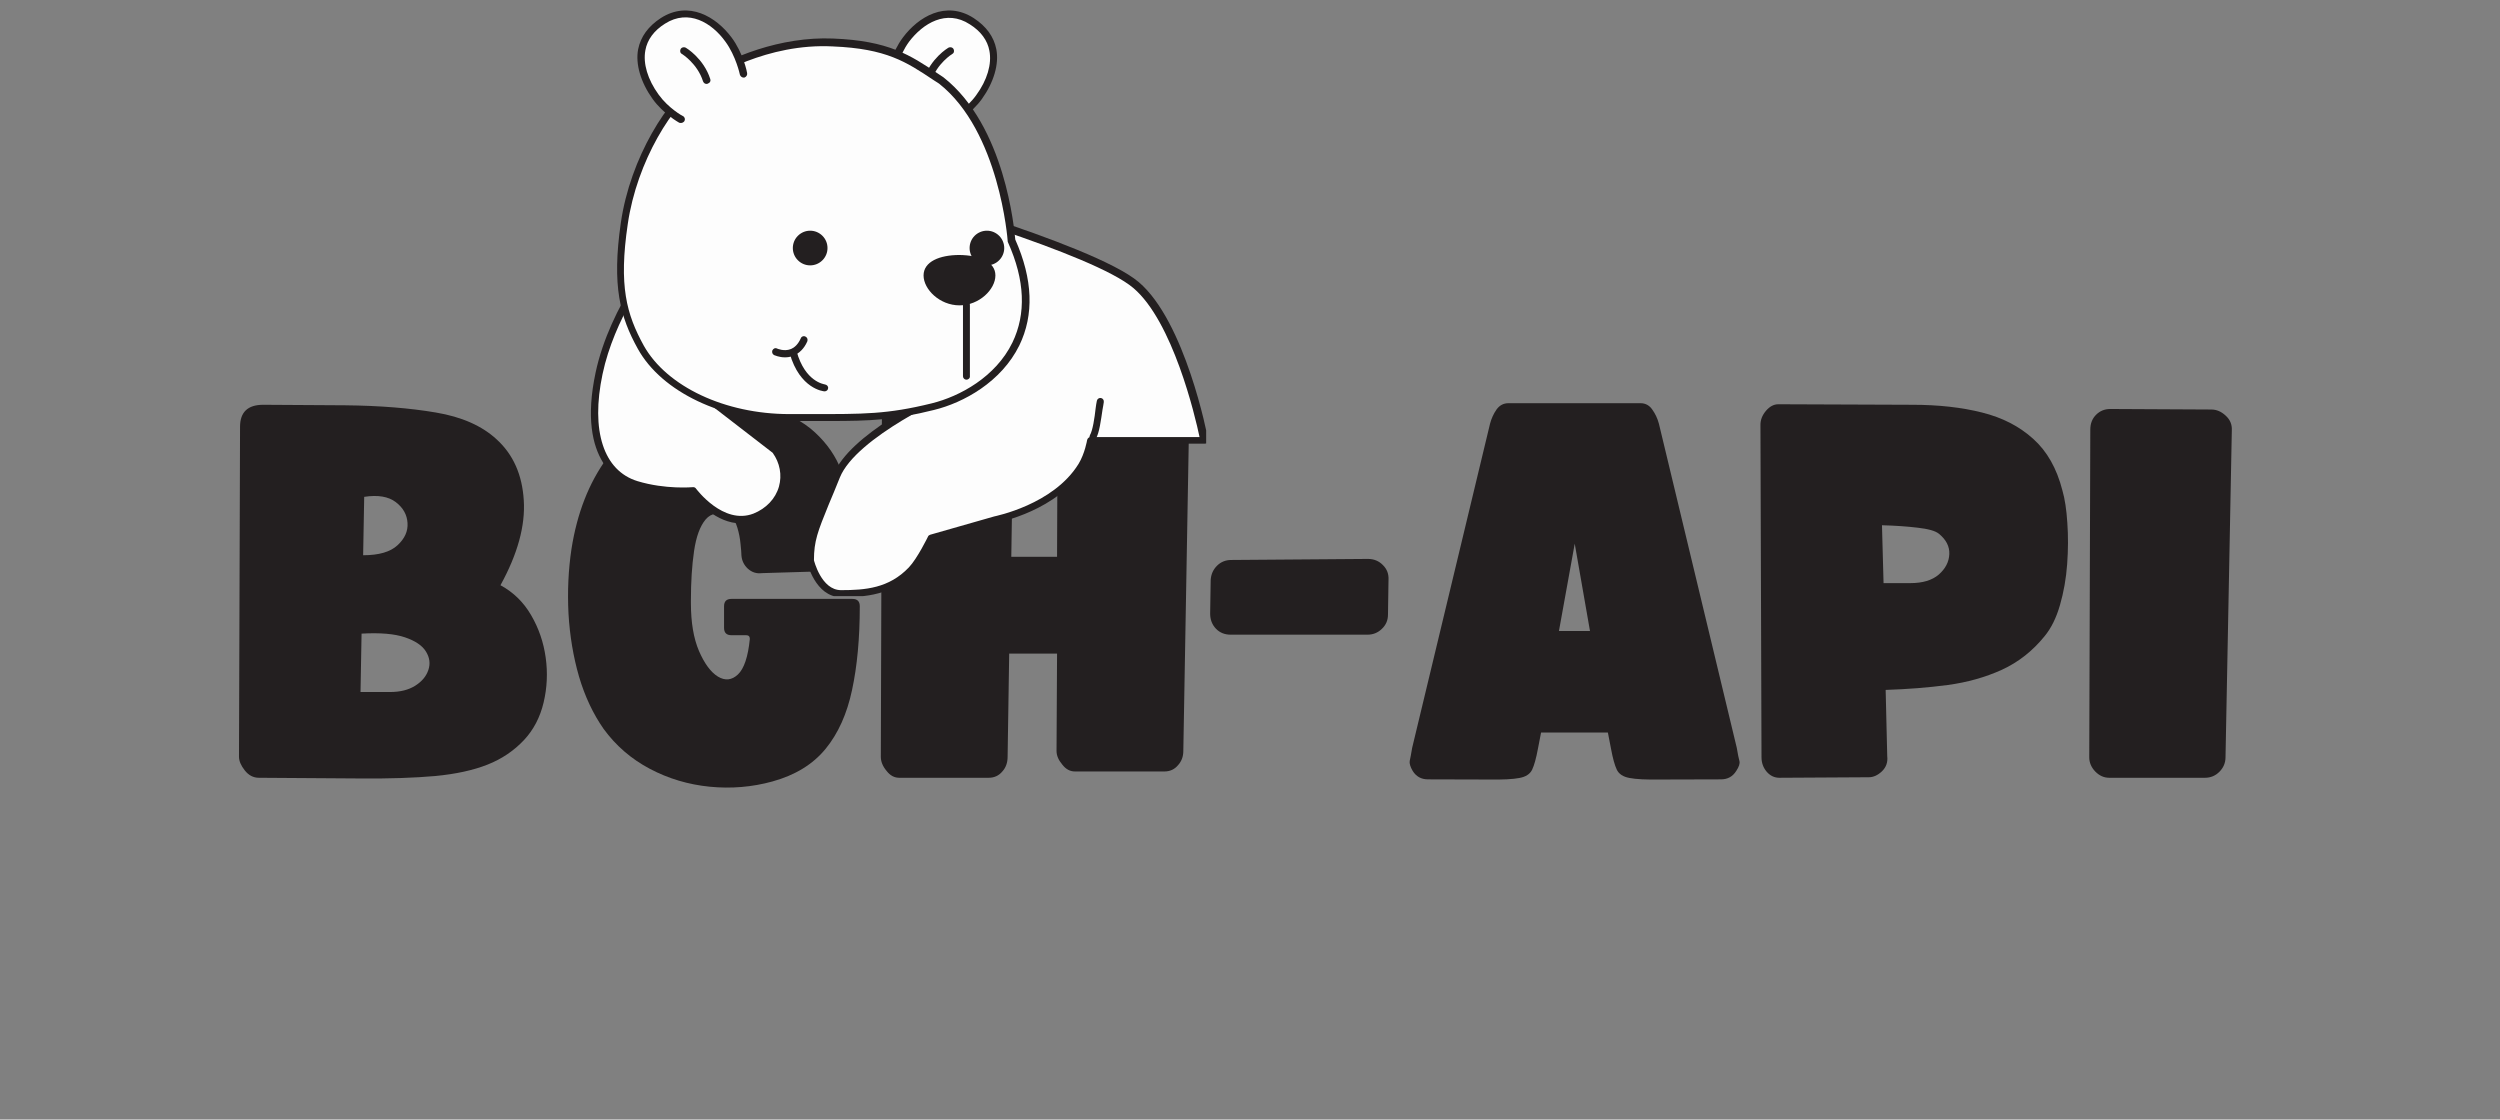 <svg xmlns="http://www.w3.org/2000/svg" xmlns:xlink="http://www.w3.org/1999/xlink" width="297" zoomAndPan="magnify" viewBox="0 0 222.75 99.75" height="133" preserveAspectRatio="xMidYMid meet" version="1.0"><rect x="0" y="0" width="222.75" height="99.75" fill="#808080" stroke="none"/><defs><g/><clipPath id="11331878d0"><path d="M 72 16 L 107.469 16 L 107.469 53 L 72 53 Z M 72 16 " clip-rule="nonzero"/></clipPath><clipPath id="e8103232e0"><path d="M 71 16 L 107.469 16 L 107.469 53.117 L 71 53.117 Z M 71 16 " clip-rule="nonzero"/></clipPath></defs><g fill="#231f20" fill-opacity="1"><g transform="translate(21.294, 69.3)"><g><path d="M 1.781 0 C 1.281 0 0.859 -0.219 0.516 -0.656 C 0.172 -1.094 0 -1.5 0 -1.875 L 0.094 -31.266 C 0.094 -32.578 0.781 -33.234 2.156 -33.234 L 9.469 -33.188 C 12.531 -33.156 15.219 -32.941 17.531 -32.547 C 19.844 -32.16 21.656 -31.359 22.969 -30.141 C 24.438 -28.797 25.238 -26.988 25.375 -24.719 C 25.52 -22.457 24.828 -19.938 23.297 -17.156 C 24.453 -16.531 25.363 -15.641 26.031 -14.484 C 26.707 -13.328 27.141 -12.066 27.328 -10.703 C 27.516 -9.348 27.453 -8.016 27.141 -6.703 C 26.828 -5.391 26.25 -4.281 25.406 -3.375 C 24.5 -2.406 23.41 -1.672 22.141 -1.172 C 20.879 -0.672 19.328 -0.332 17.484 -0.156 C 15.641 0.008 13.438 0.082 10.875 0.062 C 8.312 0.051 5.281 0.031 1.781 0 Z M 10.828 -7.641 L 13.453 -7.641 C 14.359 -7.641 15.109 -7.828 15.703 -8.203 C 16.297 -8.578 16.688 -9.047 16.875 -9.609 C 17.062 -10.172 16.988 -10.719 16.656 -11.25 C 16.332 -11.781 15.707 -12.203 14.781 -12.516 C 13.863 -12.828 12.578 -12.938 10.922 -12.844 Z M 11.062 -19.828 C 12.469 -19.828 13.488 -20.125 14.125 -20.719 C 14.77 -21.312 15.066 -21.973 15.016 -22.703 C 14.973 -23.441 14.625 -24.062 13.969 -24.562 C 13.312 -25.062 12.375 -25.219 11.156 -25.031 Z M 11.062 -19.828 "/></g></g></g><g fill="#231f20" fill-opacity="1"><g transform="translate(50.591, 69.3)"><g><path d="M 18.234 0.328 C 16.422 0.828 14.562 0.984 12.656 0.797 C 10.75 0.609 8.969 0.078 7.312 -0.797 C 5.656 -1.672 4.281 -2.859 3.188 -4.359 C 2.25 -5.703 1.52 -7.254 1 -9.016 C 0.488 -10.785 0.176 -12.656 0.062 -14.625 C -0.039 -16.594 0.047 -18.516 0.328 -20.391 C 0.828 -23.578 1.879 -26.27 3.484 -28.469 C 5.098 -30.676 7.109 -32.207 9.516 -33.062 C 11.922 -33.926 14.578 -33.938 17.484 -33.094 C 19.422 -32.562 20.938 -31.785 22.031 -30.766 C 23.125 -29.754 23.906 -28.613 24.375 -27.344 C 24.844 -26.082 25.125 -24.812 25.219 -23.531 C 25.312 -22.25 25.328 -21.078 25.266 -20.016 C 25.234 -19.109 24.688 -18.578 23.625 -18.422 L 17.297 -18.234 C 16.828 -18.172 16.41 -18.301 16.047 -18.625 C 15.691 -18.957 15.5 -19.359 15.469 -19.828 C 15.469 -20.016 15.441 -20.348 15.391 -20.828 C 15.348 -21.316 15.254 -21.801 15.109 -22.281 C 14.973 -22.77 14.75 -23.109 14.438 -23.297 C 13.5 -23.703 12.781 -23.609 12.281 -23.016 C 11.781 -22.422 11.438 -21.484 11.25 -20.203 C 11.062 -18.922 10.969 -17.453 10.969 -15.797 L 10.969 -15.562 C 10.969 -13.844 11.207 -12.422 11.688 -11.297 C 12.176 -10.172 12.738 -9.41 13.375 -9.016 C 14.02 -8.629 14.613 -8.691 15.156 -9.203 C 15.707 -9.723 16.062 -10.781 16.219 -12.375 C 16.219 -12.594 16.109 -12.703 15.891 -12.703 L 14.578 -12.703 C 14.141 -12.703 13.922 -12.922 13.922 -13.359 L 13.922 -15.281 C 13.922 -15.719 14.141 -15.938 14.578 -15.938 L 25.359 -15.938 C 25.797 -15.938 26.016 -15.719 26.016 -15.281 C 26.016 -12.438 25.785 -9.953 25.328 -7.828 C 24.879 -5.703 24.094 -3.953 22.969 -2.578 C 21.844 -1.203 20.266 -0.234 18.234 0.328 Z M 18.234 0.328 "/></g></g></g><g fill="#231f20" fill-opacity="1"><g transform="translate(78.481, 69.3)"><g><path d="M 1.641 0 C 1.203 0 0.828 -0.203 0.516 -0.609 C 0.172 -1.016 0 -1.438 0 -1.875 L 0.094 -31.781 C 0.094 -32.375 0.25 -32.828 0.562 -33.141 C 0.906 -33.484 1.297 -33.656 1.734 -33.656 L 10.125 -33.609 C 10.531 -33.609 10.938 -33.438 11.344 -33.094 C 11.688 -32.688 11.844 -32.219 11.812 -31.688 L 11.625 -19.688 L 15.703 -19.688 L 15.75 -31.875 C 15.75 -32.438 15.906 -32.875 16.219 -33.188 C 16.562 -33.531 16.953 -33.703 17.391 -33.703 L 25.781 -33.656 C 26.188 -33.656 26.594 -33.484 27 -33.141 C 27.344 -32.734 27.5 -32.281 27.469 -31.781 L 26.953 -2.391 C 26.953 -1.891 26.797 -1.469 26.484 -1.125 C 26.172 -0.75 25.766 -0.562 25.266 -0.562 L 17.297 -0.562 C 16.859 -0.562 16.484 -0.766 16.172 -1.172 C 15.828 -1.578 15.656 -1.984 15.656 -2.391 L 15.703 -11.062 L 11.438 -11.062 L 11.297 -1.875 C 11.297 -1.344 11.141 -0.906 10.828 -0.562 C 10.516 -0.188 10.109 0 9.609 0 Z M 1.641 0 "/></g></g></g><g fill="#231f20" fill-opacity="1"><g transform="translate(107.825, 69.3)"><g><path d="M 14.016 -12.75 L 1.828 -12.75 C 1.297 -12.75 0.859 -12.926 0.516 -13.281 C 0.172 -13.645 0 -14.094 0 -14.625 L 0.047 -17.625 C 0.078 -18.125 0.266 -18.547 0.609 -18.891 C 0.953 -19.234 1.375 -19.406 1.875 -19.406 L 14.062 -19.5 C 14.594 -19.5 15.035 -19.316 15.391 -18.953 C 15.754 -18.598 15.922 -18.156 15.891 -17.625 L 15.844 -14.531 C 15.844 -14.031 15.66 -13.609 15.297 -13.266 C 14.941 -12.922 14.516 -12.75 14.016 -12.75 Z M 14.016 -12.75 "/></g></g></g><g fill="#231f20" fill-opacity="1"><g transform="translate(125.59, 69.3)"><g><path d="M 1.641 0.141 C 1.047 0.141 0.594 -0.109 0.281 -0.609 C 0.062 -0.984 -0.023 -1.281 0.016 -1.5 C 0.066 -1.719 0.141 -2.109 0.234 -2.672 L 7.172 -31.547 C 7.297 -32.016 7.488 -32.438 7.75 -32.812 C 8.02 -33.188 8.375 -33.375 8.812 -33.375 L 20.578 -33.375 C 21.016 -33.375 21.363 -33.188 21.625 -32.812 C 21.895 -32.438 22.094 -32.016 22.219 -31.547 L 29.156 -2.672 C 29.25 -2.109 29.328 -1.719 29.391 -1.5 C 29.453 -1.281 29.359 -0.984 29.109 -0.609 C 28.797 -0.109 28.344 0.141 27.75 0.141 C 25.438 0.141 23.641 0.145 22.359 0.156 C 21.078 0.176 20.156 0.129 19.594 0.016 C 19.031 -0.086 18.656 -0.332 18.469 -0.719 C 18.281 -1.113 18.109 -1.734 17.953 -2.578 L 17.672 -4.031 L 11.719 -4.031 L 11.438 -2.578 C 11.281 -1.734 11.109 -1.113 10.922 -0.719 C 10.734 -0.332 10.359 -0.086 9.797 0.016 C 9.234 0.129 8.312 0.176 7.031 0.156 C 5.75 0.145 3.953 0.141 1.641 0.141 Z M 13.312 -13.078 L 16.078 -13.078 L 14.719 -20.859 Z M 13.312 -13.078 "/></g></g></g><g fill="#231f20" fill-opacity="1"><g transform="translate(156.856, 69.3)"><g><path d="M 1.688 0 C 1.25 0 0.875 -0.176 0.562 -0.531 C 0.25 -0.895 0.094 -1.328 0.094 -1.828 L 0 -31.453 C 0 -31.891 0.16 -32.301 0.484 -32.688 C 0.816 -33.082 1.188 -33.281 1.594 -33.281 L 13.547 -33.234 C 15.859 -33.234 17.922 -33.004 19.734 -32.547 C 21.547 -32.098 23.066 -31.316 24.297 -30.203 C 25.535 -29.098 26.406 -27.562 26.906 -25.594 C 27.125 -24.844 27.27 -23.879 27.344 -22.703 C 27.426 -21.535 27.422 -20.312 27.328 -19.031 C 27.234 -17.75 27.02 -16.535 26.688 -15.391 C 26.363 -14.254 25.906 -13.328 25.312 -12.609 C 24.25 -11.297 22.984 -10.301 21.516 -9.625 C 20.047 -8.957 18.438 -8.504 16.688 -8.266 C 14.938 -8.035 13.094 -7.891 11.156 -7.828 L 11.297 -1.922 C 11.359 -1.391 11.203 -0.941 10.828 -0.578 C 10.453 -0.223 10.062 -0.047 9.656 -0.047 Z M 10.828 -22.5 L 10.969 -17.344 L 13.359 -17.344 C 14.453 -17.344 15.297 -17.598 15.891 -18.109 C 16.484 -18.629 16.797 -19.234 16.828 -19.922 C 16.859 -20.609 16.547 -21.219 15.891 -21.75 C 15.578 -22 14.953 -22.176 14.016 -22.281 C 13.078 -22.395 12.016 -22.469 10.828 -22.5 Z M 10.828 -22.5 "/></g></g></g><g fill="#231f20" fill-opacity="1"><g transform="translate(186.152, 69.3)"><g><path d="M 10.312 0 L 1.781 0 C 1.312 0 0.895 -0.188 0.531 -0.562 C 0.176 -0.938 0 -1.359 0 -1.828 L 0.094 -31.031 C 0.094 -31.562 0.266 -32 0.609 -32.344 C 0.953 -32.688 1.375 -32.859 1.875 -32.859 L 10.875 -32.812 C 11.344 -32.812 11.77 -32.629 12.156 -32.266 C 12.551 -31.91 12.734 -31.469 12.703 -30.938 L 12.141 -1.828 C 12.141 -1.328 11.957 -0.895 11.594 -0.531 C 11.238 -0.176 10.812 0 10.312 0 Z M 10.312 0 "/></g></g></g><path fill="#fdfdfd" d="M 79.344 6.551 C 79.344 6.551 79.707 4.809 80.691 3.488 C 82.012 1.75 84.254 0.402 86.559 1.863 C 89.477 3.742 88.605 6.691 87.203 8.625 C 86.277 9.891 84.957 10.621 84.957 10.621 Z M 79.344 6.551 " fill-opacity="1" fill-rule="nonzero"/><path fill="#231f20" d="M 84.957 10.957 C 85.012 10.957 85.07 10.957 85.125 10.93 C 85.184 10.898 86.527 10.141 87.484 8.824 C 88.551 7.336 89.027 5.707 88.773 4.387 C 88.551 3.266 87.875 2.34 86.754 1.609 C 84.254 0.008 81.812 1.523 80.465 3.32 C 79.426 4.695 79.062 6.438 79.062 6.52 C 79.035 6.691 79.148 6.859 79.316 6.914 C 79.484 6.941 79.652 6.828 79.707 6.66 C 79.707 6.633 80.074 4.977 81 3.715 C 82.234 2.086 84.312 0.797 86.418 2.172 C 87.398 2.789 87.988 3.602 88.156 4.527 C 88.383 5.707 87.961 7.141 86.977 8.484 C 86.109 9.691 84.844 10.395 84.816 10.395 C 84.648 10.48 84.594 10.676 84.676 10.844 C 84.734 10.898 84.844 10.957 84.957 10.957 Z M 84.957 10.957 " fill-opacity="1" fill-rule="nonzero"/><path fill="#fdfdfd" d="M 84.703 4.555 C 84.703 4.555 83.219 5.426 82.656 7.168 Z M 84.703 4.555 " fill-opacity="1" fill-rule="nonzero"/><path fill="#231f20" d="M 82.656 7.477 C 82.797 7.477 82.91 7.391 82.965 7.25 C 83.469 5.652 84.844 4.809 84.844 4.809 C 85.012 4.727 85.043 4.527 84.957 4.359 C 84.875 4.219 84.676 4.164 84.508 4.246 C 84.453 4.277 82.91 5.203 82.32 7.055 C 82.262 7.223 82.348 7.391 82.543 7.449 C 82.598 7.477 82.629 7.477 82.656 7.477 Z M 82.656 7.477 " fill-opacity="1" fill-rule="nonzero"/><g clip-path="url(#11331878d0)"><path fill="#fdfdfd" d="M 107.328 39.25 C 107.328 39.25 105.336 28.895 101.238 25.383 C 97.141 21.902 76.816 16.316 76.816 16.316 L 84.789 34.758 C 84.789 34.758 76.086 38.578 74.57 42.422 C 72.805 46.828 72.215 47.672 72.215 49.918 C 72.215 49.918 72.887 52.895 74.965 52.895 C 77.043 52.895 79.316 52.754 81.254 50.789 C 82.066 49.945 83.02 47.953 83.02 47.953 L 88.719 46.324 C 88.719 46.324 94.078 45.312 96.438 41.496 C 97.055 40.516 97.25 39.277 97.25 39.277 Z M 107.328 39.25 " fill-opacity="1" fill-rule="nonzero"/></g><g clip-path="url(#e8103232e0)"><path fill="#231f20" d="M 74.938 53.203 C 72.633 53.203 71.906 50.113 71.875 49.973 C 71.875 48.066 72.242 47.137 73.281 44.668 C 73.562 43.996 73.871 43.238 74.262 42.281 C 75.695 38.719 82.797 35.293 84.367 34.59 L 76.508 16.457 C 76.453 16.344 76.48 16.207 76.566 16.121 C 76.648 16.035 76.762 16.008 76.902 16.008 C 77.742 16.234 97.363 21.652 101.461 25.133 C 105.59 28.641 107.582 38.746 107.637 39.168 C 107.664 39.25 107.637 39.363 107.582 39.418 C 107.527 39.504 107.441 39.531 107.328 39.531 L 97.477 39.531 C 97.391 39.953 97.141 40.852 96.664 41.609 C 94.25 45.512 88.973 46.547 88.746 46.578 L 83.219 48.148 C 82.992 48.625 82.18 50.199 81.449 50.957 C 79.484 53.031 77.152 53.203 74.938 53.203 Z M 72.523 49.918 C 72.523 49.918 73.168 52.582 74.938 52.582 C 77.098 52.582 79.203 52.414 80.973 50.562 C 81.73 49.777 82.684 47.812 82.684 47.812 C 82.711 47.727 82.797 47.672 82.879 47.645 L 88.578 46.016 C 88.664 45.988 93.855 44.977 96.102 41.328 C 96.664 40.402 96.859 39.223 96.859 39.223 C 96.887 39.055 97.027 38.941 97.168 38.941 L 106.879 38.941 C 106.488 37.062 104.492 28.641 100.984 25.664 C 97.391 22.605 80.832 17.832 77.324 16.852 L 85.043 34.676 C 85.098 34.844 85.043 35.039 84.875 35.098 C 84.789 35.125 76.285 38.914 74.824 42.562 C 74.461 43.488 74.121 44.273 73.84 44.949 C 72.859 47.363 72.523 48.203 72.523 49.918 Z M 72.523 49.918 " fill-opacity="1" fill-rule="nonzero"/></g><path fill="#fdfdfd" d="M 69.098 40.121 L 63.875 36.105 L 59.078 22.102 C 59.078 22.102 54.699 27.18 53.406 33.273 C 52.086 39.363 54.109 42.395 56.719 43.18 C 59.301 43.965 61.773 43.742 61.773 43.742 C 61.773 43.742 64.297 47.223 67.273 46.07 C 69.801 45.09 70.668 42.227 69.098 40.121 Z M 69.098 40.121 " fill-opacity="1" fill-rule="nonzero"/><path fill="#231f20" d="M 66.012 46.633 C 63.82 46.633 62.082 44.641 61.633 44.078 C 61.016 44.105 58.879 44.191 56.605 43.488 C 55.344 43.098 51.359 41.215 53.07 33.188 C 54.359 27.125 58.77 21.961 58.824 21.902 C 58.91 21.82 59.02 21.762 59.133 21.793 C 59.246 21.82 59.328 21.902 59.387 22.016 L 64.156 35.91 L 69.293 39.867 C 69.324 39.895 69.352 39.895 69.352 39.926 C 70.137 40.992 70.391 42.309 70.023 43.547 C 69.66 44.836 68.676 45.848 67.359 46.379 C 66.91 46.547 66.461 46.633 66.012 46.633 Z M 61.773 43.406 C 61.883 43.406 61.969 43.461 62.023 43.547 C 62.051 43.574 64.438 46.801 67.133 45.762 C 68.254 45.312 69.098 44.445 69.406 43.348 C 69.688 42.34 69.492 41.242 68.844 40.344 L 63.68 36.359 C 63.625 36.332 63.598 36.273 63.566 36.219 L 58.938 22.746 C 57.871 24.094 54.727 28.414 53.688 33.328 C 52.621 38.379 53.773 41.945 56.805 42.871 C 59.301 43.629 61.715 43.406 61.742 43.406 C 61.742 43.406 61.773 43.406 61.773 43.406 Z M 61.773 43.406 " fill-opacity="1" fill-rule="nonzero"/><path fill="#fdfdfd" d="M 62.445 7.168 C 59.863 8.852 56.496 14.07 55.625 19.91 C 54.84 25.188 55.43 27.938 57.113 30.941 C 59.133 34.562 64.27 37.203 70.359 37.203 C 76.453 37.203 78.559 37.371 83.133 36.246 C 87.707 35.125 94.164 30.465 90.148 21.453 C 90.148 21.453 89.477 11.574 83.891 7.195 C 81.195 5.398 79.426 3.996 74.234 3.797 C 69.043 3.574 64.496 5.82 62.445 7.168 Z M 62.445 7.168 " fill-opacity="1" fill-rule="nonzero"/><path fill="#231f20" d="M 73.898 37.512 C 73.422 37.512 72.914 37.512 72.355 37.512 L 70.359 37.512 C 64.41 37.512 58.965 34.93 56.832 31.082 C 55.258 28.246 54.5 25.496 55.316 19.855 C 56.156 14.043 59.527 8.711 62.277 6.887 C 64.973 5.09 69.547 3.238 74.234 3.434 C 79.203 3.629 81.113 4.922 83.555 6.551 L 84.059 6.887 C 89.562 11.207 90.375 20.445 90.461 21.344 C 92.031 24.879 92.145 28.051 90.824 30.773 C 89.223 34.031 85.855 35.883 83.219 36.527 C 79.625 37.426 77.547 37.512 73.898 37.512 Z M 62.445 7.168 L 62.613 7.449 C 59.977 9.188 56.746 14.352 55.934 19.965 C 55.117 25.469 55.82 27.996 57.363 30.801 C 59.414 34.449 64.605 36.895 70.332 36.895 L 72.324 36.895 C 76.902 36.895 79.035 36.922 83.02 35.938 C 85.52 35.32 88.719 33.582 90.207 30.52 C 91.441 27.965 91.328 24.965 89.812 21.594 C 89.785 21.566 89.785 21.512 89.785 21.484 C 89.785 21.398 89.055 11.688 83.668 7.449 L 83.188 7.141 C 80.746 5.512 78.977 4.332 74.207 4.137 C 68.367 3.828 63.539 6.828 62.641 7.418 Z M 62.445 7.168 " fill-opacity="1" fill-rule="nonzero"/><path fill="#fdfdfd" d="M 69.098 31.363 C 69.098 31.363 70.809 32.148 71.625 30.297 Z M 69.098 31.363 " fill-opacity="1" fill-rule="nonzero"/><path fill="#231f20" d="M 69.941 31.84 C 69.406 31.84 69.016 31.645 68.984 31.645 C 68.816 31.559 68.762 31.391 68.816 31.223 C 68.902 31.055 69.07 30.969 69.238 31.055 C 69.238 31.055 69.855 31.336 70.445 31.109 C 70.809 30.969 71.117 30.66 71.344 30.156 C 71.398 29.988 71.598 29.902 71.766 29.988 C 71.934 30.07 71.988 30.242 71.934 30.41 C 71.652 31.055 71.23 31.477 70.668 31.699 C 70.418 31.812 70.164 31.84 69.941 31.84 Z M 69.941 31.84 " fill-opacity="1" fill-rule="nonzero"/><path fill="#fdfdfd" d="M 73.477 34.535 C 73.477 34.535 71.512 34.367 70.668 31.363 Z M 73.477 34.535 " fill-opacity="1" fill-rule="nonzero"/><path fill="#231f20" d="M 73.477 34.871 C 73.449 34.871 73.449 34.871 73.477 34.871 C 73.363 34.871 71.258 34.648 70.359 31.477 C 70.305 31.309 70.418 31.137 70.586 31.082 C 70.781 31.055 70.922 31.137 70.98 31.309 C 71.738 34.031 73.422 34.227 73.504 34.254 C 73.672 34.281 73.812 34.422 73.785 34.59 C 73.785 34.73 73.645 34.871 73.477 34.871 Z M 73.477 34.871 " fill-opacity="1" fill-rule="nonzero"/><path fill="#231f20" d="M 73.73 22.102 C 73.73 22.305 73.691 22.5 73.613 22.691 C 73.535 22.879 73.422 23.047 73.277 23.191 C 73.133 23.336 72.965 23.449 72.777 23.527 C 72.586 23.605 72.391 23.645 72.188 23.645 C 71.98 23.645 71.785 23.605 71.594 23.527 C 71.406 23.449 71.238 23.336 71.094 23.191 C 70.949 23.047 70.836 22.879 70.758 22.691 C 70.68 22.5 70.641 22.305 70.641 22.102 C 70.641 21.895 70.68 21.699 70.758 21.508 C 70.836 21.32 70.949 21.152 71.094 21.008 C 71.238 20.863 71.406 20.754 71.594 20.672 C 71.785 20.594 71.98 20.555 72.188 20.555 C 72.391 20.555 72.586 20.594 72.777 20.672 C 72.965 20.754 73.133 20.863 73.277 21.008 C 73.422 21.152 73.535 21.32 73.613 21.508 C 73.691 21.699 73.73 21.895 73.73 22.102 Z M 73.73 22.102 " fill-opacity="1" fill-rule="nonzero"/><path fill="#231f20" d="M 89.477 22.102 C 89.477 22.305 89.438 22.5 89.359 22.691 C 89.281 22.879 89.168 23.047 89.023 23.191 C 88.879 23.336 88.711 23.449 88.523 23.527 C 88.336 23.605 88.137 23.645 87.934 23.645 C 87.727 23.645 87.531 23.605 87.344 23.527 C 87.152 23.449 86.984 23.336 86.84 23.191 C 86.695 23.047 86.586 22.879 86.508 22.691 C 86.43 22.5 86.391 22.305 86.391 22.102 C 86.391 21.895 86.43 21.699 86.508 21.508 C 86.586 21.32 86.695 21.152 86.84 21.008 C 86.984 20.863 87.152 20.754 87.344 20.672 C 87.531 20.594 87.727 20.555 87.934 20.555 C 88.137 20.555 88.336 20.594 88.523 20.672 C 88.711 20.754 88.879 20.863 89.023 21.008 C 89.168 21.152 89.281 21.32 89.359 21.508 C 89.438 21.699 89.477 21.895 89.477 22.102 Z M 89.477 22.102 " fill-opacity="1" fill-rule="nonzero"/><path fill="#fdfdfd" d="M 66.289 6.551 C 66.289 6.551 65.926 4.809 64.945 3.488 C 63.625 1.723 61.352 0.402 59.078 1.863 C 56.156 3.742 57.027 6.691 58.43 8.625 C 59.359 9.891 60.676 10.621 60.676 10.621 Z M 66.289 6.551 " fill-opacity="1" fill-rule="nonzero"/><path fill="#231f20" d="M 60.676 10.957 C 60.621 10.957 60.566 10.957 60.508 10.93 C 60.453 10.898 59.105 10.141 58.152 8.824 C 57.086 7.336 56.605 5.707 56.859 4.387 C 57.086 3.266 57.758 2.34 58.879 1.609 C 61.379 0.008 63.82 1.523 65.168 3.32 C 66.207 4.695 66.57 6.438 66.57 6.52 C 66.602 6.691 66.488 6.859 66.32 6.914 C 66.152 6.941 65.98 6.828 65.926 6.66 C 65.926 6.633 65.562 4.977 64.637 3.715 C 63.43 2.031 61.352 0.766 59.246 2.113 C 58.262 2.73 57.672 3.547 57.504 4.473 C 57.281 5.652 57.703 7.082 58.684 8.43 C 59.555 9.637 60.816 10.34 60.844 10.34 C 61.016 10.422 61.07 10.621 60.984 10.789 C 60.902 10.898 60.789 10.957 60.676 10.957 Z M 60.676 10.957 " fill-opacity="1" fill-rule="nonzero"/><path fill="#fdfdfd" d="M 60.93 4.555 C 60.93 4.555 62.418 5.426 62.98 7.168 Z M 60.93 4.555 " fill-opacity="1" fill-rule="nonzero"/><path fill="#231f20" d="M 62.949 7.477 C 62.809 7.477 62.699 7.391 62.641 7.25 C 62.137 5.652 60.762 4.809 60.762 4.809 C 60.594 4.727 60.566 4.527 60.648 4.359 C 60.734 4.219 60.93 4.164 61.098 4.246 C 61.152 4.277 62.699 5.203 63.289 7.055 C 63.344 7.223 63.258 7.391 63.062 7.449 C 63.035 7.477 63.008 7.477 62.949 7.477 Z M 62.949 7.477 " fill-opacity="1" fill-rule="nonzero"/><path fill="#231f20" d="M 88.691 24.543 C 88.691 25.777 87.258 27.207 85.492 27.207 C 83.723 27.207 82.289 25.777 82.289 24.543 C 82.289 23.309 83.723 22.719 85.492 22.719 C 87.258 22.746 88.691 23.309 88.691 24.543 Z M 88.691 24.543 " fill-opacity="1" fill-rule="nonzero"/><path fill="#231f20" d="M 86.109 33.832 C 85.941 33.832 85.801 33.691 85.801 33.523 L 85.801 27.152 C 85.801 26.984 85.941 26.844 86.109 26.844 C 86.277 26.844 86.418 26.984 86.418 27.152 L 86.418 33.496 C 86.445 33.691 86.277 33.832 86.109 33.832 Z M 86.109 33.832 " fill-opacity="1" fill-rule="nonzero"/><path fill="#fdfdfd" d="M 97.391 38.969 C 97.758 38.352 97.926 36.5 98.066 35.797 Z M 97.391 38.969 " fill-opacity="1" fill-rule="nonzero"/><path fill="#231f20" d="M 97.391 39.277 C 97.336 39.277 97.281 39.25 97.223 39.223 C 97.082 39.137 97.027 38.941 97.113 38.773 C 97.363 38.352 97.531 37.203 97.617 36.414 C 97.645 36.137 97.699 35.883 97.73 35.715 C 97.758 35.547 97.926 35.434 98.094 35.461 C 98.262 35.488 98.375 35.656 98.348 35.824 C 98.32 35.996 98.289 36.246 98.234 36.5 C 98.094 37.426 97.953 38.578 97.645 39.082 C 97.617 39.223 97.504 39.277 97.391 39.277 Z M 97.391 39.277 " fill-opacity="1" fill-rule="nonzero"/></svg>